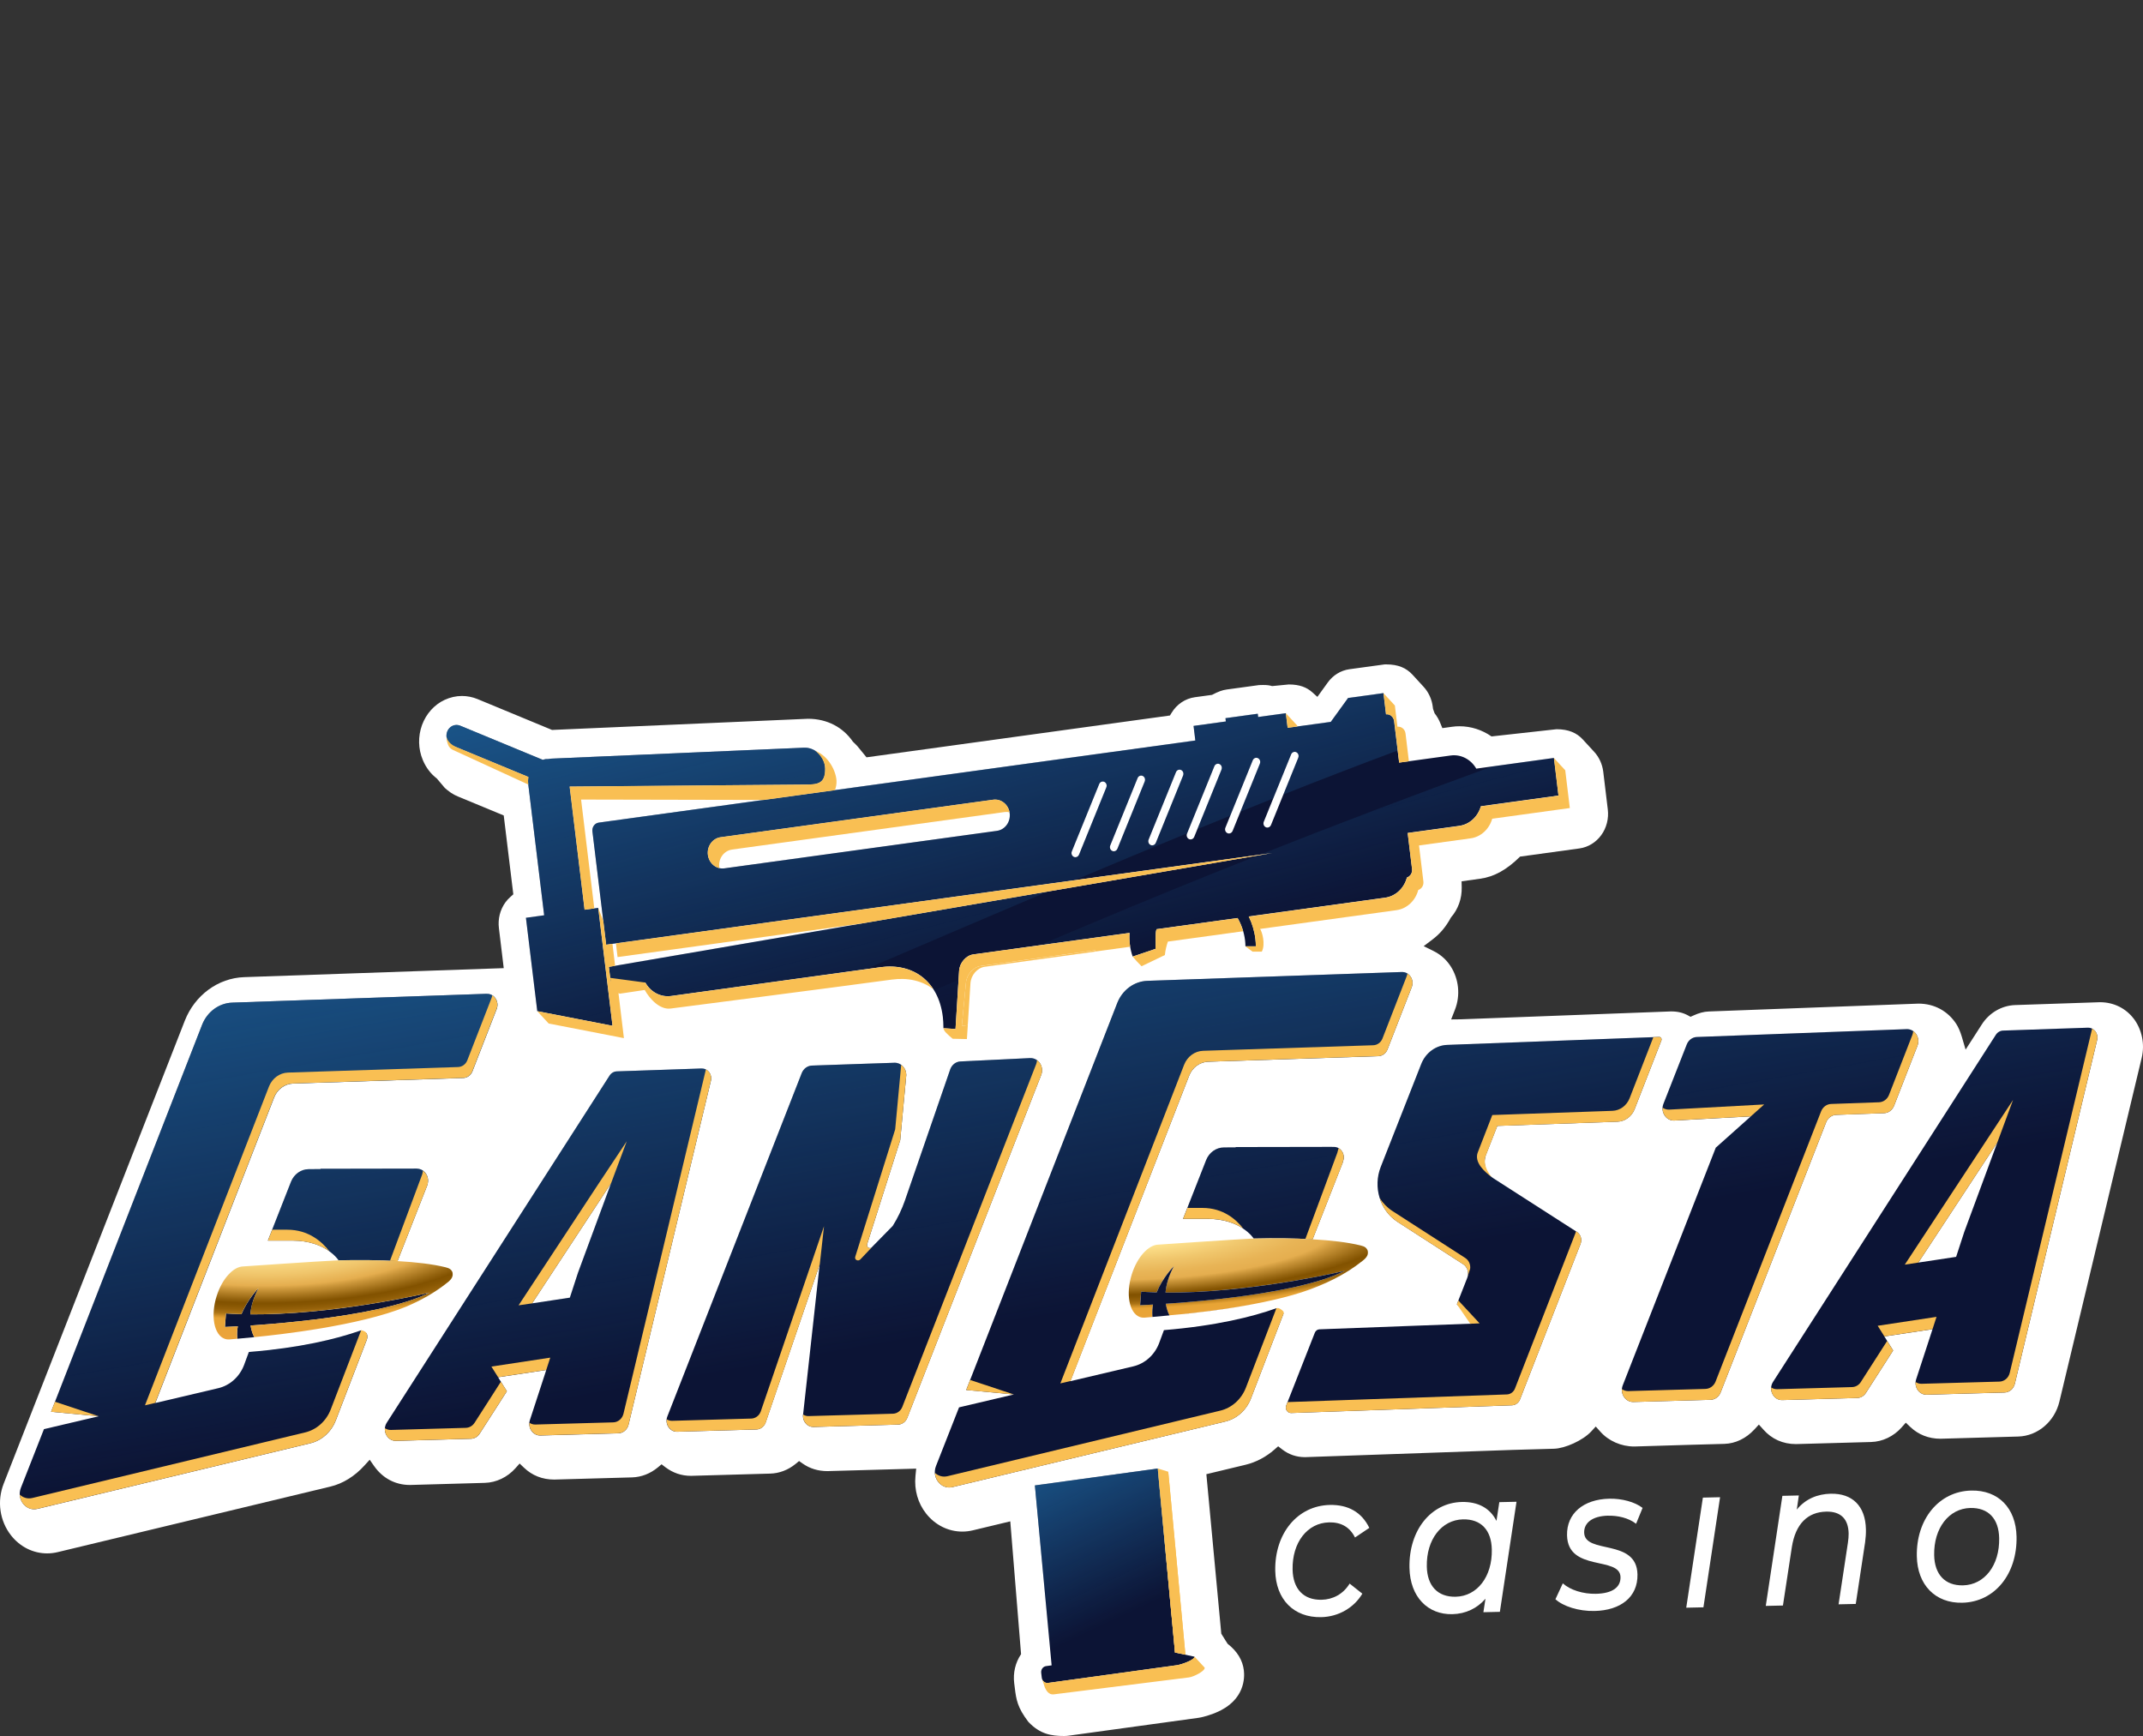 <svg xmlns="http://www.w3.org/2000/svg" fill="none" viewBox="0 0 600 486" height="486" width="600">
<rect x="0" y="0" width="600" height="486" fill="#333333" stroke="none"/>
<path fill="white" d="M597.439 285.234C595.237 282.309 591.847 280.572 587.942 280.572C587.932 280.572 564.153 281.373 564.153 281.373C560.419 281.518 556.94 283.545 554.855 286.817L550.333 293.845L549.255 290.186C548.82 288.748 548.321 287.599 547.687 286.605C545.376 283.082 541.606 280.967 537.157 280.967C537.148 280.967 478.388 283.168 478.388 283.168C477.047 283.217 475.669 283.583 474.074 284.317L473.313 284.655L472.588 284.259C471.238 283.526 469.77 283.149 467.876 283.149C467.848 283.149 409.007 285.36 409.007 285.36L406.297 285.389L407.349 282.695C408.935 278.67 408.472 274.104 406.143 270.494C404.947 268.65 403.325 267.212 401.349 266.237L398.604 264.876L401.069 263.013C403.144 261.459 404.811 259.499 406.252 256.835C408.255 254.547 409.324 251.545 409.252 248.417L409.216 246.728L414.463 245.994C418.314 245.463 421.894 243.484 425.591 239.807L442.238 237.519C444.64 237.181 446.851 235.829 448.328 233.783C449.805 231.765 450.467 229.14 450.15 226.582L448.881 216.041C448.627 213.955 447.73 211.977 446.335 210.471L443.145 207.005C441.486 205.2 439.203 204.148 435.804 204.148C435.686 204.148 417.598 206.165 417.598 206.165C414.907 204.302 411.807 203.318 408.636 203.318C407.938 203.318 407.249 203.356 406.542 203.463L403.833 203.839L403.298 202.536C402.89 201.484 402.328 200.528 401.658 199.678L401.223 198.453L401.15 197.883C400.896 195.788 399.99 193.8 398.604 192.294L395.441 188.848C393.746 187.033 391.535 186 388.11 186H387.711L377.815 187.351C375.377 187.699 373.22 189.021 371.734 191.087L368.843 195.093L367.439 193.829C365.871 192.429 363.895 191.618 360.832 191.618C360.687 191.618 356.165 192.072 356.165 192.072C355.522 191.879 354.869 191.763 353.628 191.763C353.301 191.763 352.93 191.773 352.504 191.792L343.478 193.027C342.236 193.192 341.076 193.616 339.345 194.533L334.533 195.19C331.851 195.566 329.468 197.159 328.009 199.582L327.565 200.306L242.606 212.015L240.114 208.965C240.114 208.965 239.362 208.144 238.782 207.613C236.018 203.607 231.586 201.223 226.221 201.223C226.194 201.223 154.566 204.351 154.566 204.351L133.677 195.701C132.273 195.132 130.823 194.842 129.337 194.842C127.669 194.842 126.038 195.219 124.488 195.933C121.579 197.294 119.332 199.804 118.154 202.98C117.003 206.175 117.075 209.65 118.371 212.749C119.241 214.844 120.592 216.649 122.313 217.952L124.525 220.568C124.842 220.877 125.177 221.157 126.237 221.929C126.881 222.354 127.515 222.692 128.195 222.971L141.036 228.29L143.718 250.367L142.984 251.023C142.404 251.525 141.906 252.066 141.507 252.616C140.012 254.692 139.369 257.25 139.686 259.837L141.036 271.034L68.348 273.554C61.053 273.815 54.537 278.612 51.736 285.765L1.033 415.358C-0.888 420.253 -0.091 425.793 3.099 429.848C5.61 433.043 9.289 434.877 13.195 434.877C14.173 434.877 15.161 434.761 16.131 434.529L92.49 416.179C96.015 415.339 99.322 413.283 102.068 410.242L103.509 408.659L104.742 410.426C107.107 413.795 110.641 415.725 114.755 415.725L135.726 415.136C138.952 415.049 142.078 413.553 144.317 411.034L145.486 409.721L146.754 410.928C148.975 413.042 151.82 414.21 155.173 414.21L176.968 413.602C179.578 413.524 182.079 412.549 184.2 410.792L185.224 409.933L186.284 410.744C188.386 412.327 190.752 413.167 193.479 413.167L215.637 412.54C218.201 412.472 220.648 411.536 222.741 409.837L223.72 409.026L224.762 409.75C226.747 411.13 229.04 411.845 231.659 411.845L256.516 411.15L256.308 413.264C255.936 417.096 256.997 420.832 259.308 423.747C261.836 426.942 265.515 428.776 269.421 428.776C270.4 428.776 271.379 428.66 272.348 428.429L282.86 425.909L285.878 463.093C284.283 465.448 283.604 468.335 283.957 471.202L284.129 472.563C284.519 475.777 284.845 478.017 287.917 482.033C291.18 485.508 294.388 486 297.958 486C298.42 486 298.864 485.961 299.336 485.894L335.53 480.913C337.352 480.652 339.735 479.754 340.451 479.446C348.625 476.048 348.498 469.541 348.254 467.611C347.918 464.821 346.45 462.311 343.714 460.188C343.351 459.57 342.925 459.019 341.937 457.359L337.76 412.704L348.725 410.068C351.652 409.364 354.443 407.897 356.818 405.811L357.86 404.894L358.956 405.744C360.814 407.173 362.916 407.935 365.381 407.935C365.4 407.935 410.086 406.371 423.489 405.908L435.106 405.58C438.197 405.493 443.181 403.253 445.51 400.744L446.779 399.363L448.038 400.763C450.349 403.389 453.874 404.952 457.563 404.952C457.581 404.952 466.806 404.663 472.941 404.489L474.301 404.45C474.301 404.45 474.355 404.45 474.382 404.45L482.792 404.219C485.882 404.132 488.855 402.703 491.184 400.193L492.452 398.813L493.712 400.213C496.023 402.838 499.149 404.277 502.829 404.277C502.856 404.277 523.844 403.697 523.844 403.697C527.079 403.611 530.197 402.114 532.417 399.604L533.586 398.282L534.855 399.489C537.102 401.612 539.966 402.78 543.283 402.78C543.292 402.78 565.086 402.163 565.086 402.163C570.524 402.008 575.254 397.983 576.596 392.374L599.641 296.123C600.547 292.329 599.713 288.236 597.421 285.196L597.439 285.234Z"></path>
<path fill="#0C1435" d="M71.193 374.313C71.13 374.207 70.468 373.068 70.169 371.079C70.912 371.031 71.701 370.973 72.534 370.915C81.361 370.268 94.755 368.946 106.028 366.455C111.584 365.229 116.622 363.714 120.329 361.86C120.329 361.86 114.909 363.144 106.79 364.544C97.845 366.079 85.629 367.729 73.721 367.932C72.852 367.951 71.991 367.951 71.121 367.951C70.776 367.951 70.432 367.951 70.097 367.951C70.269 365.915 70.885 363.453 72.398 360.644C72.407 360.625 72.416 360.615 72.425 360.596C72.425 360.596 72.407 360.615 72.398 360.625C72.208 360.818 69.317 363.772 67.604 367.913C66.689 367.884 65.783 367.845 64.877 367.797C64.342 367.768 63.798 367.739 63.273 367.7L62.983 371.484C62.983 371.484 63.535 371.465 64.496 371.417C65.058 371.388 65.756 371.349 66.59 371.311C66.417 372.266 66.354 373.251 66.408 374.255C66.408 374.429 66.435 374.602 66.445 374.786L71.211 374.342L71.202 374.322L71.193 374.313Z"></path>
<path fill="#0C1435" d="M163.673 254.682L159.486 220.201L225.931 219.641C229.818 219.766 231.178 218.463 231.024 215.104C230.87 211.754 228.196 209.167 225.043 209.322L154.366 212.382C154.103 212.391 153.859 212.449 153.614 212.498C153.342 212.498 153.079 212.488 152.798 212.517C152.508 212.556 152.245 212.642 151.974 212.72L128.838 203.153C127.388 202.555 125.747 203.317 125.186 204.872C124.624 206.416 125.34 208.163 126.799 208.762L147.941 217.508C147.841 218.096 147.796 218.705 147.877 219.332L152.354 256.236L147.252 256.941L150.424 283.081L171.494 287.174L167.488 254.16L163.682 254.682H163.673Z"></path>
<path fill="#0C1435" d="M514.103 312.109L527.488 311.636C528.73 311.597 529.826 310.777 530.307 309.56L536.85 292.764C537.729 290.495 536.116 288.024 533.814 288.111L475.081 290.312C473.849 290.36 472.752 291.162 472.272 292.378L465.729 309.029C464.841 311.298 466.445 313.779 468.747 313.702L490.206 312.534L480.383 321.299L454.338 387.828C453.459 390.077 455.045 392.558 457.337 392.49L478.915 391.882C480.165 391.844 481.271 391.033 481.751 389.807L511.285 314.184C511.765 312.968 512.862 312.157 514.103 312.109Z"></path>
<path fill="#0C1435" d="M288.46 296.21L268.949 297.156C267.689 297.195 266.574 298.025 266.085 299.26L253.389 336.01C252.519 338.539 251.359 340.952 249.954 343.192L244.218 349.042C243.692 349.872 242.487 349.235 242.786 348.289L252.038 319.213L253.742 300.959C253.742 299.019 252.247 297.465 250.425 297.523L248.776 297.581L242.722 297.783L228.359 298.276L227.335 298.314C226.075 298.353 224.96 299.183 224.471 300.419L186.844 396.545C186.038 398.61 187.497 400.879 189.59 400.821L211.748 400.193C212.889 400.165 213.904 399.421 214.348 398.292L229.491 353.994L224.806 396.39C224.806 398.128 226.148 399.537 227.779 399.489L242.976 399.064L251.422 398.823C252.564 398.794 253.579 398.051 254.023 396.921L291.505 300.95C292.402 298.652 290.771 296.142 288.441 296.22L288.46 296.21Z"></path>
<path fill="#0C1435" d="M419.229 315.198L452.869 314.021C454.989 313.943 456.865 312.563 457.681 310.478L465.157 291.268C465.338 290.795 465.003 290.274 464.523 290.293L405.192 292.523C401.993 292.639 399.147 294.734 397.915 297.881L386.587 326.666C384.358 332.342 386.361 338.897 391.3 342.082L409.669 353.927C410.874 354.709 411.363 356.311 410.82 357.691L407.902 365.124L412.859 370.53L396.592 371.129L369.414 372.152C368.852 372.171 368.345 372.538 368.127 373.098L360.125 393.447C359.718 394.479 360.452 395.619 361.512 395.58L423.317 393.418C424.313 393.379 425.201 392.732 425.582 391.748L442.519 348.231C443 346.986 442.565 345.557 441.477 344.862L418.124 329.871C415.985 328.5 415.115 325.662 416.076 323.21L419.22 315.189L419.229 315.198Z"></path>
<path fill="#0C1435" d="M375.848 325.747C375.921 325.564 375.957 325.371 375.993 325.178L376.02 325.12C376.773 323.189 375.431 321.075 373.474 321.085H373.039C373.039 321.085 372.966 321.075 372.921 321.075L345.979 321.123L345.943 321.21L342.671 321.23C340.496 321.23 338.53 322.639 337.687 324.782L331.226 341.221H338.049C338.049 341.221 338.059 341.221 338.068 341.221C347.556 341.221 351.008 346.733 351.008 346.733C350.891 346.733 351.199 346.733 351.008 346.733C357.035 346.588 362.345 346.646 367.511 346.946L375.83 325.747H375.848Z"></path>
<path fill="#0C1435" d="M111.304 353.038L119.624 331.84C119.696 331.657 119.732 331.464 119.769 331.271C120.204 329.253 118.817 327.255 116.814 327.178C116.778 327.178 116.742 327.158 116.696 327.158L89.754 327.207L89.718 327.294L86.447 327.313C84.272 327.313 82.305 328.722 81.462 330.865L75.001 347.305H81.825C81.825 347.305 81.834 347.305 81.843 347.305C91.331 347.305 94.784 352.816 94.784 352.816C94.666 352.816 94.503 352.816 94.313 352.836C100.339 352.691 106.121 352.739 111.286 353.029L111.304 353.038Z"></path>
<path fill="#0C1435" d="M196.453 299.126L194.54 299.193L172.7 299.937C171.876 299.966 171.124 300.41 170.661 301.134L108.286 398.292C106.881 400.484 108.395 403.447 110.887 403.38L131.857 402.791C132.836 402.762 133.742 402.24 134.295 401.372L138.953 394.113L141.916 389.489L139.46 385.57L152.945 383.533L148.359 397.559C147.661 399.702 149.193 401.941 151.323 401.874L173.108 401.266C174.477 401.227 175.646 400.233 175.99 398.823L199.035 302.562C199.461 300.796 198.174 299.087 196.462 299.145L196.453 299.126ZM159.234 363.329L154.476 364.053L148.975 364.883L168.949 334.504L171.096 331.242L164.019 350.374L161.826 356.311L159.551 363.28L159.234 363.329Z"></path>
<path fill="#0C1435" d="M584.581 287.704L582.678 287.772L575.754 288.004L560.829 288.515C560.004 288.544 559.252 288.988 558.79 289.712L496.414 386.871C495.009 389.062 496.523 392.026 499.015 391.958L519.985 391.369C520.964 391.34 521.87 390.819 522.423 389.95L527.081 382.691L530.044 378.067L527.588 374.148L541.073 372.111L536.487 386.137C535.79 388.28 537.321 390.52 539.451 390.452L561.236 389.844C562.605 389.806 563.774 388.811 564.118 387.392L587.163 291.131C587.589 289.365 586.303 287.656 584.59 287.714L584.581 287.704ZM547.362 351.907L542.604 352.631L537.104 353.461L557.077 323.083L559.225 319.82L552.147 338.953L549.954 344.889L547.679 351.859L547.362 351.907Z"></path>
<path fill="#0C1435" d="M136.288 278.217L65.032 280.688C61.325 280.813 58.018 283.236 56.586 286.885L14.301 395.232L27.632 396.487L12.307 400.097L5.846 416.527C4.568 419.77 7.269 423.187 10.486 422.415L86.854 404.064C90.071 403.292 92.735 400.908 94.013 397.664L102.704 375.047C102.93 374.458 102.903 373.783 102.622 373.223L101.444 373.078L101.136 372.421C100.755 372.557 101.308 372.364 100.909 372.499C93.986 374.922 83.908 377.345 69.681 378.493L68.303 382.229C67.025 385.482 64.343 387.866 61.108 388.629L43.482 392.78L76.749 307.244C77.646 304.946 79.731 303.421 82.069 303.344L129.709 301.789C130.842 301.751 131.848 301.017 132.283 299.897L139.061 282.474C139.859 280.417 138.4 278.159 136.306 278.236L136.288 278.217Z"></path>
<path fill="#0C1435" d="M71.365 374.324C71.727 374.285 72.207 374.246 72.787 374.179C72.316 374.227 71.845 374.275 71.365 374.324Z"></path>
<path fill="#0C1435" d="M392.516 272.115L321.259 274.587C317.553 274.712 314.245 277.135 312.813 280.784L270.52 389.131L283.85 390.386L268.517 393.996L262.056 410.426C260.778 413.669 263.478 417.086 266.695 416.314L343.063 397.963C346.28 397.191 348.945 394.807 350.222 391.563L359.375 367.73L359.312 367.633C359.312 367.633 359.257 367.633 359.23 367.633H358.596V367.093C358.478 366.996 358.351 366.948 358.188 367.006C357.717 367.189 357.862 366.06 357.363 366.243C350.639 368.647 340.372 371.186 325.881 372.373L324.495 376.118C323.217 379.371 320.534 381.756 317.299 382.518L299.673 386.669L332.941 301.133C333.838 298.835 335.922 297.31 338.26 297.233L385.9 295.679C387.033 295.64 388.039 294.907 388.474 293.787L395.253 276.363C396.05 274.307 394.591 272.048 392.498 272.125L392.516 272.115Z"></path>
<path fill="#0C1435" d="M353.185 364.65C345.872 366.127 337.761 367.208 329.814 368.01C334.762 367.537 344.032 366.513 353.185 364.65Z"></path>
<path fill="#0C1435" d="M435.061 212.189L413.33 215.181C411.871 212.643 409.116 211.098 406.162 211.504L391.735 213.492L390.321 201.87C390.176 200.682 389.17 199.843 388.056 199.968L387.34 194.041L377.435 195.402L372.595 202.092L360.506 203.752L360.008 199.669L352.26 200.731L352.151 199.814L343.107 201.059L343.215 201.976L334.171 203.221L334.67 207.304L167.643 230.298C166.51 230.453 165.713 231.553 165.867 232.76L169.709 264.47L356.174 238.803L170.471 270.677L170.897 274.191C171.042 275.398 172.075 276.247 173.207 276.083L180.675 275.05C182.116 277.656 184.916 279.24 187.915 278.824C187.915 278.824 231.849 272.772 246.503 270.764C255.52 269.519 262.752 274.587 263.975 284.674C264.075 285.495 264.129 286.566 264.147 287.85L267.527 288.063L268.533 271.768C268.678 269.519 270.464 267.463 272.521 267.183L312.612 261.661L316.246 261.169C316.092 263.379 316.373 265.629 317.125 267.791L323.514 265.629C323.65 264.345 323.369 261.343 323.795 260.126L329.821 259.296L346.505 256.999C347.574 258.842 348.308 260.947 348.589 263.235C348.662 263.795 348.689 264.354 348.698 264.905H351.625C351.616 264.219 351.571 263.524 351.489 262.829C351.217 260.57 350.565 258.466 349.632 256.555L387.802 251.303C390.81 250.888 393.149 248.581 393.91 245.656C394.852 245.347 395.487 244.363 395.351 243.282L394.127 233.184L408.554 231.196C411.509 230.79 413.81 228.551 414.617 225.703L436.348 222.711L435.071 212.16L435.061 212.189ZM279.136 232.596L202.814 243.098C200.557 243.407 198.482 241.708 198.192 239.305C197.902 236.901 199.497 234.69 201.754 234.381L278.076 223.879C280.332 223.57 282.408 225.269 282.698 227.673C282.988 230.086 281.393 232.287 279.136 232.596ZM309.767 220.404L302.1 239.276C301.919 239.71 301.52 239.98 301.094 239.98C300.949 239.98 300.804 239.951 300.659 239.884C300.106 239.633 299.853 238.947 300.088 238.359L307.755 219.487C307.99 218.898 308.634 218.628 309.187 218.879C309.739 219.13 309.993 219.815 309.758 220.404H309.767ZM320.514 218.743L312.857 237.615C312.676 238.05 312.277 238.32 311.851 238.32C311.706 238.32 311.561 238.291 311.416 238.223C310.863 237.972 310.609 237.287 310.845 236.698L318.503 217.826C318.738 217.237 319.382 216.967 319.934 217.218C320.487 217.469 320.741 218.155 320.505 218.743H320.514ZM331.262 217.083L323.605 235.955C323.423 236.389 323.025 236.66 322.599 236.66C322.454 236.66 322.309 236.631 322.164 236.563C321.611 236.312 321.357 235.627 321.593 235.038L329.25 216.166C329.486 215.577 330.13 215.307 330.682 215.558C331.235 215.809 331.489 216.494 331.253 217.083H331.262ZM342.01 215.423L334.353 234.295C334.171 234.729 333.773 234.999 333.347 234.999C333.202 234.999 333.057 234.97 332.912 234.903C332.359 234.652 332.105 233.966 332.341 233.378L339.998 214.506C340.234 213.917 340.877 213.647 341.43 213.898C341.983 214.148 342.237 214.834 342.001 215.423H342.01ZM352.758 213.762L345.1 232.634C344.919 233.069 344.52 233.339 344.094 233.339C343.949 233.339 343.804 233.31 343.659 233.242C343.107 232.991 342.853 232.306 343.089 231.717L350.746 212.845C350.982 212.256 351.625 211.986 352.178 212.237C352.731 212.488 352.985 213.174 352.749 213.762H352.758ZM363.506 212.102L355.848 230.974C355.667 231.408 355.268 231.679 354.842 231.679C354.697 231.679 354.552 231.65 354.407 231.582C353.855 231.331 353.601 230.646 353.836 230.057L361.494 211.185C361.73 210.596 362.373 210.326 362.926 210.577C363.479 210.828 363.732 211.513 363.497 212.102H363.506Z"></path>
<path fill="url(#paint0_linear_1_2)" d="M163.673 254.682L159.486 220.201L225.931 219.641C229.818 219.766 231.178 218.463 231.024 215.104C230.87 211.754 228.196 209.167 225.043 209.322L154.366 212.382C154.103 212.391 153.859 212.449 153.614 212.498C153.342 212.498 153.079 212.488 152.798 212.517C152.508 212.556 152.245 212.642 151.974 212.72L128.838 203.153C127.388 202.555 125.747 203.317 125.186 204.872C124.624 206.416 125.34 208.163 126.799 208.762L147.941 217.508C147.841 218.096 147.796 218.705 147.877 219.332L152.354 256.236L147.252 256.941L150.424 283.081L171.494 287.174L167.488 254.16L163.682 254.682H163.673Z"></path>
<path fill="url(#paint1_linear_1_2)" d="M417.815 214.564C396.002 222.518 374.289 230.742 352.666 239.295L356.182 238.812L352.14 239.507C336.055 245.879 320.015 252.414 304.029 259.152C299.715 260.976 295.401 262.81 291.097 264.635L312.611 261.671L316.245 261.179C316.091 263.389 316.372 265.638 317.124 267.81L323.513 265.648C323.649 264.364 323.368 261.362 323.794 260.146L329.82 259.316L346.504 257.018C347.573 258.862 348.307 260.966 348.588 263.254C348.66 263.814 348.688 264.374 348.697 264.924H351.624C351.615 264.239 351.569 263.544 351.488 262.849C351.216 260.59 350.563 258.485 349.63 256.574L387.8 251.323C390.809 250.908 393.147 248.601 393.908 245.676C394.851 245.367 395.485 244.382 395.349 243.301L394.126 233.204L408.553 231.215C411.507 230.81 413.809 228.57 414.616 225.723L436.347 222.73L435.069 212.179L417.815 214.554V214.564Z"></path>
<path fill="url(#paint2_linear_1_2)" d="M261.502 277.26C262.753 279.307 263.623 281.778 263.976 284.693C264.076 285.514 264.13 286.585 264.148 287.869L267.528 288.082L268.38 274.326C266.087 275.311 263.795 276.286 261.502 277.26Z"></path>
<path fill="url(#paint3_linear_1_2)" d="M170.469 270.687L170.895 274.201C171.04 275.408 172.073 276.257 173.206 276.093L180.673 275.06C182.114 277.667 184.915 279.25 187.914 278.835C187.914 278.835 224.97 273.738 242.36 271.344C259.343 264.085 276.316 256.796 293.317 249.595L170.46 270.678L170.469 270.687Z"></path>
<path fill="url(#paint4_linear_1_2)" d="M169.717 264.48L300.821 246.429C311.315 242.007 321.827 237.615 332.357 233.3L339.988 214.515C340.223 213.926 340.867 213.656 341.42 213.907C341.972 214.158 342.226 214.844 341.991 215.432L335.212 232.123C338.284 230.868 341.356 229.622 344.428 228.377L350.736 212.845C350.971 212.256 351.615 211.986 352.167 212.237C352.72 212.488 352.974 213.174 352.738 213.762L347.274 227.228C350.337 225.993 353.4 224.767 356.463 223.551L361.483 211.185C361.719 210.596 362.362 210.326 362.915 210.577C363.468 210.828 363.722 211.513 363.486 212.102L359.29 222.431C369.929 218.222 380.605 214.11 391.325 210.104L390.329 201.85C390.184 200.663 389.178 199.823 388.063 199.949L387.347 194.022L377.442 195.383L372.603 202.072L360.514 203.733L360.015 199.65L352.267 200.711L352.158 199.794L343.114 201.04L343.223 201.957L334.179 203.202L334.677 207.285L167.651 230.279C166.518 230.433 165.72 231.534 165.875 232.74L169.717 264.451V264.48ZM321.582 235.038L329.24 216.166C329.476 215.577 330.119 215.307 330.672 215.558C331.225 215.809 331.478 216.494 331.243 217.083L323.585 235.955C323.404 236.389 323.005 236.66 322.579 236.66C322.434 236.66 322.289 236.631 322.144 236.563C321.591 236.312 321.338 235.627 321.573 235.038H321.582ZM310.834 236.698L318.492 217.826C318.728 217.238 319.371 216.967 319.924 217.218C320.477 217.469 320.73 218.155 320.495 218.743L312.837 237.615C312.656 238.05 312.257 238.32 311.831 238.32C311.686 238.32 311.541 238.291 311.396 238.223C310.844 237.972 310.59 237.287 310.825 236.698H310.834ZM300.087 238.359L307.753 219.487C307.989 218.898 308.632 218.628 309.185 218.879C309.738 219.13 309.992 219.815 309.756 220.404L302.089 239.276C301.908 239.71 301.509 239.98 301.083 239.98C300.938 239.98 300.793 239.951 300.648 239.884C300.096 239.633 299.842 238.947 300.078 238.359H300.087ZM201.743 234.391L278.065 223.889C280.322 223.58 282.397 225.279 282.687 227.682C282.977 230.095 281.382 232.296 279.126 232.605L202.803 243.108C200.547 243.417 198.471 241.718 198.181 239.314C197.891 236.911 199.486 234.7 201.743 234.391Z"></path>
<path fill="#0C1435" d="M253.668 300.196C253.668 300.196 253.686 300.283 253.695 300.331C253.695 300.283 253.677 300.245 253.668 300.196Z"></path>
<path fill="#0C1435" d="M253.164 298.97C253.164 298.97 253.209 299.048 253.227 299.077C253.209 299.038 253.182 298.999 253.164 298.97Z"></path>
<path fill="#0C1435" d="M252.711 298.431C252.711 298.431 252.802 298.518 252.838 298.566C252.793 298.518 252.756 298.479 252.711 298.431Z"></path>
<path fill="#0C1435" d="M253.454 299.521C253.454 299.521 253.49 299.598 253.508 299.637C253.49 299.598 253.472 299.56 253.454 299.521Z"></path>
<path fill="#0C1435" d="M328.971 462.63L328.872 461.482L324.15 411.112L289.75 415.851L294.435 466.221L292.886 466.434C292.016 466.549 291.399 467.399 291.517 468.326L291.68 469.687C291.789 470.613 292.586 471.27 293.456 471.144L329.633 466.163C330.503 466.048 334.563 464.725 334.445 463.798L328.971 462.63Z"></path>
<path fill="#F9BF53" d="M328.968 462.63L331.895 463.248L327.147 412.636L324.319 412.994L328.869 461.472L328.968 462.63Z"></path>
<path fill="#F9BF53" d="M291.725 469.941L291.746 469.996C291.746 469.996 291.746 469.941 291.725 469.919C291.725 469.919 291.725 469.919 291.725 469.941Z"></path>
<path fill="url(#paint5_linear_1_2)" d="M332.24 464.907C332.503 464.869 332.765 464.907 333.001 465.004C333.844 464.608 334.487 464.164 334.442 463.787L331.896 463.247L332.05 464.936L332.24 464.907Z"></path>
<path fill="url(#paint6_radial_1_2)" d="M126.717 356.262C126.391 355.402 125.883 355.055 124.705 354.765C121.171 353.897 116.549 353.346 111.293 353.047C106.128 352.748 100.346 352.7 94.319 352.854C92.172 352.941 85.411 353.375 79.285 353.781C73.476 354.167 68.275 354.524 68.148 354.534H68.138C65.356 354.563 62.203 357.951 60.662 362.816C58.904 368.367 59.919 373.734 62.928 374.815C63.308 374.95 63.698 375.008 64.097 374.989C64.215 374.989 64.341 374.969 64.459 374.96C65.112 374.902 65.764 374.844 66.426 374.786C66.408 374.612 66.399 374.438 66.389 374.255C66.335 373.251 66.408 372.267 66.571 371.311C65.737 371.359 65.039 371.398 64.477 371.417C63.517 371.465 62.964 371.485 62.964 371.485L63.254 367.701C63.789 367.739 64.323 367.768 64.858 367.797C65.755 367.845 66.67 367.884 67.586 367.913C69.299 363.781 72.189 360.818 72.38 360.625L72.407 360.596C72.398 360.615 72.389 360.625 72.38 360.644C70.866 363.453 70.241 365.915 70.078 367.952C70.422 367.952 70.767 367.952 71.102 367.952C71.963 367.952 72.833 367.952 73.703 367.932C85.62 367.73 97.836 366.069 106.771 364.544C114.891 363.154 120.31 361.86 120.31 361.86C116.604 363.723 111.565 365.229 106.01 366.455C94.736 368.946 81.342 370.259 72.516 370.915C71.682 370.973 70.903 371.031 70.15 371.079C70.449 373.068 71.111 374.207 71.174 374.313L71.183 374.332C71.292 374.323 71.419 374.313 71.564 374.294C71.664 374.284 71.772 374.274 71.872 374.265C77.609 373.705 100.518 371.214 113.722 365.809C117.945 364.013 121.805 361.831 125.176 359.129C126.572 358.076 126.898 357.246 126.69 356.262H126.717Z"></path>
<path fill="#0C1435" d="M119.631 362.913L119.658 362.884C119.604 362.913 119.54 362.942 119.486 362.981L119.631 362.913Z"></path>
<path fill="url(#paint7_radial_1_2)" d="M382.945 350.162C382.619 349.303 382.112 348.955 380.934 348.666C377.399 347.797 372.778 347.247 367.521 346.948C362.356 346.648 356.574 346.6 350.548 346.754C348.4 346.841 341.64 347.276 335.514 347.681C329.705 348.067 324.503 348.424 324.376 348.434H324.367C321.585 348.463 318.431 351.851 316.891 356.716C315.133 362.267 316.157 367.634 319.156 368.715C319.537 368.85 319.926 368.908 320.325 368.889C320.443 368.889 320.57 368.87 320.688 368.86C321.34 368.802 321.993 368.744 322.654 368.686C322.636 368.513 322.627 368.339 322.618 368.165C322.564 367.161 322.636 366.177 322.808 365.221C321.975 365.269 321.277 365.308 320.715 365.327C319.754 365.375 319.202 365.395 319.202 365.395L319.491 361.611C320.026 361.649 320.561 361.678 321.096 361.707C322.002 361.755 322.908 361.794 323.823 361.823C325.536 357.691 328.427 354.728 328.617 354.535L328.644 354.506C328.635 354.525 328.626 354.535 328.617 354.554C327.104 357.363 326.478 359.825 326.315 361.862C326.66 361.862 327.004 361.862 327.339 361.862C328.2 361.862 329.07 361.862 329.94 361.842C341.857 361.64 354.073 359.979 363.008 358.454C371.128 357.064 376.548 355.77 376.548 355.77C372.841 357.634 367.802 359.139 362.247 360.365C350.974 362.856 337.58 364.169 328.753 364.825C327.919 364.883 327.14 364.941 326.397 364.989C326.696 366.978 327.358 368.117 327.421 368.223C332.396 367.798 351.092 366.061 364.449 361.784C370.856 359.67 376.629 356.871 381.423 353.029C382.819 351.977 383.145 351.147 382.936 350.162H382.945Z"></path>
<path fill="#0C1435" d="M327.432 368.222C327.369 368.116 326.707 366.977 326.408 364.988C327.151 364.94 327.94 364.882 328.764 364.824C337.591 364.178 350.985 362.855 362.258 360.365C367.814 359.139 372.852 357.623 376.559 355.77C376.559 355.77 371.139 357.054 363.02 358.453C354.075 359.988 341.859 361.639 329.951 361.842C329.081 361.861 328.221 361.861 327.351 361.861C327.006 361.861 326.662 361.861 326.327 361.861C326.499 359.824 327.115 357.362 328.628 354.553C328.637 354.534 328.646 354.524 328.656 354.505C328.656 354.505 328.637 354.524 328.628 354.534C328.438 354.727 325.547 357.681 323.834 361.822C322.919 361.793 322.013 361.755 321.107 361.706C320.572 361.677 320.028 361.648 319.503 361.61L319.213 365.394C319.213 365.394 319.765 365.375 320.726 365.326C321.288 365.297 321.986 365.268 322.819 365.22C322.647 366.176 322.584 367.16 322.629 368.164C322.629 368.338 322.656 368.512 322.665 368.686L327.269 368.261L327.45 368.232C327.45 368.232 327.432 368.232 327.423 368.232L327.432 368.222Z"></path>
<path fill="white" d="M372.071 426.19C375.478 426.113 377.916 427.503 379.375 430.428L383.381 427.735C381.242 423.323 377.436 421.209 372.325 421.315C363.208 421.518 356.846 429.366 357.046 439.743C357.2 447.736 362.22 452.9 369.932 452.727C374.69 452.62 379.058 450.149 381.432 446.153L377.871 443.334C376.077 446.278 373.195 447.784 370.041 447.861C364.93 447.977 362.012 444.792 361.903 439.405C361.749 431.818 366.054 426.335 372.071 426.2V426.19Z"></path>
<path fill="white" d="M418.975 425.774C417.199 422.222 413.855 420.388 409.296 420.484C400.678 420.677 394.416 428.352 394.625 438.893C394.788 447.175 399.845 452.041 406.614 451.896C410.42 451.809 413.601 450.235 415.903 447.571L415.323 451.345L419.936 451.239L424.594 420.427L419.782 420.533L418.984 425.765L418.975 425.774ZM407.566 447.011C402.509 447.127 399.582 443.942 399.482 438.555C399.328 430.968 403.633 425.485 409.596 425.35C414.661 425.234 417.579 428.352 417.679 433.806C417.833 441.393 413.583 446.876 407.566 447.011Z"></path>
<path fill="white" d="M450.206 424.327C452.915 424.269 455.888 424.897 458.072 426.586L459.893 422.145C457.709 420.456 454.075 419.491 450.568 419.568C443.3 419.732 438.615 423.719 438.742 429.8C438.95 440.177 453.595 435.554 453.713 441.519C453.767 444.357 451.447 446.095 446.834 446.191C443.228 446.269 439.648 445.139 437.555 443.266L435.489 447.717C437.682 449.695 441.968 451.105 446.481 450.999C453.695 450.835 458.588 447.137 458.461 440.766C458.262 430.573 443.663 435.245 443.536 429.047C443.481 426.383 445.747 424.424 450.206 424.317V424.327Z"></path>
<path fill="white" d="M472.117 450.082L476.929 449.976L481.587 419.153L476.775 419.26L472.117 450.082Z"></path>
<path fill="white" d="M512.601 418.167C508.795 418.254 505.46 419.664 503.067 422.618L503.638 418.66L499.034 418.766L494.385 449.579L499.189 449.473L501.672 433.197C502.696 426.566 506.139 423.303 511.296 423.187C515.455 423.091 517.503 425.311 517.585 429.307C517.603 430.06 517.521 430.929 517.386 431.865L514.767 449.135L519.579 449.029L522.198 431.759C522.37 430.475 522.451 429.259 522.424 428.158C522.297 421.614 518.618 418.042 512.601 418.177V418.167Z"></path>
<path fill="white" d="M551.9 417.29C542.829 417.493 536.467 425.341 536.676 435.708C536.83 443.701 541.85 448.865 549.417 448.692C558.489 448.489 564.796 440.641 564.597 430.216C564.434 422.165 559.477 417.116 551.91 417.29H551.9ZM549.617 443.826C544.56 443.942 541.633 440.757 541.533 435.37C541.379 427.783 545.684 422.3 551.647 422.165C556.703 422.049 559.631 425.167 559.73 430.621C559.884 438.208 555.634 443.691 549.617 443.826Z"></path>
<path fill="url(#paint8_linear_1_2)" d="M514.102 312.109L527.487 311.636C528.729 311.597 529.825 310.777 530.305 309.56L536.848 292.764C537.727 290.495 536.114 288.024 533.813 288.111L475.08 290.312C473.848 290.36 472.751 291.162 472.271 292.378L465.728 309.029C464.84 311.298 466.444 313.779 468.745 313.702L490.205 312.534L480.381 321.299L454.337 387.828C453.457 390.077 455.043 392.558 457.336 392.49L478.913 391.882C480.164 391.844 481.27 391.033 481.75 389.807L511.284 314.184C511.764 312.968 512.861 312.157 514.102 312.109Z"></path>
<path fill="url(#paint9_linear_1_2)" d="M288.459 296.21L268.948 297.156C267.688 297.195 266.574 298.025 266.084 299.26L253.388 336.01C252.518 338.539 251.358 340.952 249.954 343.192L244.217 349.042C243.692 349.872 242.486 349.235 242.785 348.289L252.038 319.213L253.742 300.959C253.742 299.019 252.246 297.465 250.425 297.523L248.775 297.581L242.722 297.783L228.358 298.276L227.334 298.314C226.075 298.353 224.96 299.183 224.47 300.419L186.844 396.545C186.037 398.61 187.496 400.879 189.59 400.821L211.747 400.193C212.889 400.165 213.904 399.421 214.348 398.292L229.491 353.994L224.806 396.39C224.806 398.128 226.147 399.537 227.778 399.489L242.976 399.064L251.422 398.823C252.564 398.794 253.578 398.051 254.023 396.921L291.504 300.95C292.401 298.652 290.77 296.142 288.441 296.22L288.459 296.21Z"></path>
<path fill="url(#paint10_linear_1_2)" d="M419.23 315.198L452.869 314.02C454.989 313.943 456.865 312.563 457.681 310.478L465.157 291.268C465.338 290.795 465.003 290.274 464.523 290.293L405.192 292.523C401.993 292.639 399.148 294.733 397.915 297.88L386.587 326.666C384.358 332.342 386.361 338.897 391.3 342.082L409.669 353.926C410.874 354.708 411.364 356.311 410.82 357.691L407.902 365.124L412.859 370.53L396.592 371.128L369.414 372.152C368.853 372.171 368.345 372.538 368.128 373.098L360.126 393.446C359.718 394.479 360.452 395.618 361.512 395.58L423.317 393.417C424.314 393.379 425.202 392.732 425.582 391.747L442.52 348.231C443 346.986 442.565 345.557 441.478 344.862L418.124 329.871C415.985 328.5 415.115 325.662 416.076 323.21L419.221 315.188L419.23 315.198Z"></path>
<path fill="url(#paint11_linear_1_2)" d="M375.848 325.748C375.92 325.564 375.957 325.371 375.993 325.178L376.02 325.12C376.772 323.19 375.431 321.076 373.474 321.085H373.039C373.039 321.085 372.966 321.076 372.921 321.076L345.979 321.124L345.942 321.211L342.671 321.23C340.496 321.23 338.53 322.639 337.687 324.782L331.225 341.222H338.049C338.049 341.222 338.058 341.222 338.067 341.222C347.556 341.222 351.008 346.734 351.008 346.734C350.89 346.734 351.199 346.734 351.008 346.734C357.035 346.589 362.345 346.647 367.511 346.946L375.83 325.748H375.848Z"></path>
<path fill="url(#paint12_linear_1_2)" d="M111.304 353.038L119.623 331.84C119.696 331.657 119.732 331.464 119.768 331.271C120.203 329.253 118.817 327.255 116.814 327.178C116.778 327.178 116.742 327.158 116.696 327.158L89.754 327.207L89.718 327.294L86.446 327.313C84.271 327.313 82.305 328.722 81.462 330.865L75.001 347.305H81.825C81.825 347.305 81.834 347.305 81.843 347.305C91.331 347.305 94.784 352.816 94.784 352.816C94.666 352.816 94.503 352.816 94.312 352.836C100.339 352.691 106.121 352.739 111.286 353.029L111.304 353.038Z"></path>
<path fill="url(#paint13_linear_1_2)" d="M196.452 299.126L194.54 299.193L172.7 299.937C171.875 299.966 171.123 300.41 170.661 301.134L108.285 398.292C106.881 400.484 108.394 403.447 110.886 403.38L131.856 402.791C132.835 402.762 133.741 402.24 134.294 401.372L138.952 394.113L141.915 389.489L139.46 385.57L152.944 383.533L148.359 397.559C147.661 399.702 149.192 401.941 151.322 401.874L173.108 401.266C174.476 401.227 175.645 400.233 175.99 398.823L199.035 302.562C199.461 300.796 198.174 299.087 196.461 299.145L196.452 299.126ZM159.233 363.329L154.476 364.053L148.975 364.883L168.948 334.504L171.096 331.242L164.018 350.374L161.825 356.311L159.551 363.28L159.233 363.329Z"></path>
<path fill="url(#paint14_linear_1_2)" d="M584.579 287.705L582.676 287.772L575.752 288.004L560.827 288.515C560.002 288.544 559.25 288.988 558.788 289.712L496.412 386.871C495.008 389.062 496.521 392.026 499.013 391.958L519.983 391.37C520.962 391.341 521.868 390.819 522.421 389.951L527.079 382.691L530.042 378.068L527.586 374.148L541.071 372.112L536.486 386.138C535.788 388.281 537.319 390.52 539.449 390.453L561.235 389.844C562.603 389.806 563.772 388.811 564.116 387.392L587.162 291.131C587.588 289.365 586.301 287.656 584.588 287.714L584.579 287.705ZM547.36 351.908L542.603 352.632L537.102 353.462L557.075 323.083L559.223 319.821L552.145 338.953L549.952 344.89L547.677 351.859L547.36 351.908Z"></path>
<path fill="url(#paint15_linear_1_2)" d="M136.288 278.217L65.032 280.688C61.325 280.813 58.018 283.236 56.586 286.885L14.301 395.232L27.632 396.487L12.307 400.097L5.846 416.527C4.568 419.77 7.269 423.187 10.486 422.415L86.854 404.064C90.071 403.292 92.735 400.908 94.013 397.664L102.704 375.047C102.93 374.458 102.903 373.783 102.622 373.223L101.444 373.078L101.136 372.421C100.755 372.557 101.308 372.364 100.909 372.499C93.986 374.922 83.908 377.345 69.681 378.493L68.303 382.229C67.025 385.482 64.343 387.866 61.108 388.629L43.482 392.78L76.749 307.244C77.646 304.946 79.731 303.421 82.069 303.344L129.709 301.789C130.842 301.751 131.848 301.017 132.283 299.897L139.061 282.474C139.859 280.417 138.4 278.159 136.306 278.236L136.288 278.217Z"></path>
<path fill="url(#paint16_linear_1_2)" d="M392.516 272.116L321.26 274.587C317.553 274.713 314.245 277.136 312.814 280.784L270.52 389.131L283.851 390.386L268.517 393.996L262.056 410.426C260.778 413.669 263.479 417.087 266.696 416.314L343.063 397.964C346.28 397.192 348.945 394.807 350.223 391.564L359.375 367.73L359.312 367.634C359.312 367.634 359.258 367.634 359.23 367.634H358.596V367.093C358.478 366.997 358.351 366.948 358.188 367.006C357.717 367.19 357.862 366.06 357.364 366.244C350.639 368.647 340.372 371.186 325.881 372.373L324.495 376.119C323.217 379.372 320.535 381.756 317.299 382.519L299.673 386.67L332.941 301.133C333.838 298.836 335.922 297.311 338.26 297.233L385.901 295.679C387.033 295.641 388.039 294.907 388.474 293.787L395.253 276.363C396.05 274.307 394.591 272.048 392.498 272.126L392.516 272.116Z"></path>
<path fill="#F9BF53" d="M252.837 298.566C252.955 298.691 253.063 298.826 253.163 298.981C253.063 298.836 252.955 298.701 252.837 298.566Z"></path>
<path fill="#F9BF53" d="M253.688 300.322C253.724 300.525 253.751 300.737 253.742 300.949C253.742 300.737 253.715 300.525 253.688 300.322Z"></path>
<path fill="#F9BF53" d="M252.321 298.093L250.635 316.163L239.461 351.812C239.162 352.758 240.304 353.183 240.893 352.565L244.563 348.694L244.219 349.042C243.693 349.872 242.488 349.235 242.787 348.289L252.04 319.214L253.743 300.96C253.743 299.763 253.172 298.71 252.311 298.102L252.321 298.093Z"></path>
<path fill="#F9BF53" d="M253.227 299.087C253.308 299.222 253.39 299.367 253.453 299.521C253.39 299.367 253.317 299.222 253.227 299.087Z"></path>
<path fill="#F9BF53" d="M170.897 274.201L170.471 270.687L172.22 270.388L171.477 264.239L169.728 264.48L168.922 257.858L167.49 254.161L171.495 287.175L150.426 283.082L153.615 286.537L174.685 290.63L172.927 276.112C171.921 276.093 171.051 275.301 170.915 274.21L170.897 274.201Z"></path>
<path fill="#F9BF53" d="M225.93 219.64L159.486 220.2L163.672 254.681L166.391 254.305L162.694 223.839L213.904 223.946L233.76 221.214C234.077 220.403 234.249 219.505 234.204 218.569C234.095 216.127 232.228 211.744 228.105 210.103C228.613 210.325 231.014 212.458 231.014 215.113C231.014 219.418 229.084 219.515 225.921 219.65L225.93 219.64Z"></path>
<path fill="#F9BF53" d="M241.437 258.504L356.183 238.812L172.446 264.103L172.908 267.936L241.437 258.504Z"></path>
<path fill="#F9BF53" d="M390.331 201.879L391.744 213.502L394.463 213.125L393.521 205.345C393.376 204.157 392.37 203.318 391.255 203.443L390.539 197.516L387.349 194.06L388.065 199.987C389.18 199.862 390.186 200.702 390.331 201.889V201.879Z"></path>
<path fill="#F9BF53" d="M363.234 203.385L363.207 203.134L360.017 199.678L360.516 203.762L363.234 203.385Z"></path>
<path fill="#F9BF53" d="M204.941 237.838L281.264 227.335C281.744 227.267 282.206 227.296 282.65 227.403C282.242 225.144 280.249 223.58 278.074 223.879L201.751 234.382C199.495 234.691 197.891 236.901 198.19 239.305C198.416 241.207 199.758 242.664 201.425 243.041C201.407 242.954 201.389 242.857 201.38 242.77C201.09 240.367 202.685 238.156 204.941 237.847V237.838Z"></path>
<path fill="#F9BF53" d="M246.505 270.784C231.86 272.801 187.917 278.844 187.917 278.844C184.927 279.259 182.117 277.676 180.676 275.07L170.835 273.757L171.288 276.286C171.433 277.493 172.239 277.869 173.599 278.178L180.513 277.145C181.954 279.752 184.809 282.754 187.808 282.339C187.808 282.339 235.041 276.248 249.695 274.24C254.18 273.622 258.222 274.568 261.303 276.914C258.177 272.106 252.776 269.915 246.505 270.784Z"></path>
<path fill="#F9BF53" d="M329.822 259.316L323.796 260.146C323.37 261.362 323.651 264.364 323.515 265.648L317.126 267.81C318.204 269.056 318.268 269.142 319.609 270.503L326.143 267.366C326.279 266.082 326.56 264.818 326.985 263.602L333.012 262.771L348.046 260.706C347.675 259.393 347.158 258.157 346.506 257.018L329.822 259.316Z"></path>
<path fill="#F9BF53" d="M438.252 215.654L435.062 212.198L436.34 222.749L414.608 225.741C413.802 228.598 411.5 230.828 408.546 231.234L394.119 233.222L395.342 243.319C395.469 244.401 394.844 245.385 393.901 245.694C393.14 248.629 390.802 250.926 387.793 251.341L349.623 256.593C350.547 258.504 351.209 260.608 351.481 262.867C351.562 263.562 351.598 264.257 351.608 264.942H348.689L350.692 266.41H353.284C354.381 264.296 353.347 260.782 352.804 260.058L390.974 254.807C393.983 254.392 396.321 252.084 397.082 249.16C398.024 248.851 398.659 247.866 398.523 246.785L397.299 236.688L411.727 234.699C414.681 234.294 416.983 232.054 417.789 229.207L439.521 226.214L438.243 215.663L438.252 215.654Z"></path>
<path fill="#F9BF53" d="M316.245 261.179L312.611 261.681L272.519 267.193C270.462 267.473 268.677 269.529 268.532 271.778L267.526 288.072L264.146 287.86C264.118 287.638 264.182 288.082 264.146 287.86C264.245 288.681 265.242 289.549 266.728 290.804L270.716 290.891L270.97 286.991L269.293 287.204L270.462 275.041C270.68 272.782 272.519 270.716 274.585 270.436C274.585 270.436 294.586 267.685 306.63 266.025C306.648 266.141 306.657 266.266 306.675 266.382L315.801 265.127L316.435 265.04C316.226 263.747 316.163 262.453 316.254 261.169L316.245 261.179Z"></path>
<path fill="#F9BF53" d="M274.575 270.445C272.518 270.725 270.669 272.791 270.452 275.05L269.283 287.213L270.959 287L271.711 275.243C271.856 272.993 273.642 270.937 275.699 270.657L306.656 266.4C306.637 266.285 306.628 266.159 306.61 266.043C294.566 267.704 274.566 270.455 274.566 270.455L274.575 270.445Z"></path>
<path fill="#F9BF53" d="M514.102 312.109L527.487 311.636C528.729 311.597 529.825 310.776 530.306 309.56L536.849 292.764C537.465 291.181 536.867 289.501 535.661 288.661C535.634 289.009 535.571 289.366 535.435 289.713L528.892 306.51C528.421 307.726 527.315 308.547 526.074 308.585L512.689 309.058C511.447 309.097 510.351 309.908 509.87 311.134L480.336 386.756C479.856 387.982 478.75 388.793 477.5 388.832L455.923 389.44C455.234 389.459 454.618 389.247 454.101 388.89C453.974 390.791 455.406 392.548 457.336 392.49L478.914 391.882C480.164 391.843 481.27 391.033 481.75 389.807L511.284 314.184C511.764 312.968 512.861 312.157 514.102 312.109Z"></path>
<path fill="#F9BF53" d="M467.331 310.642C466.643 310.671 466.008 310.458 465.492 310.091C465.365 312.003 466.806 313.76 468.745 313.692L490.204 312.524L493.938 309.194L467.322 310.642H467.331Z"></path>
<path fill="#F9BF53" d="M290.344 296.789C290.326 297.156 290.254 297.533 290.109 297.899L252.627 393.871C252.192 394.991 251.168 395.734 250.026 395.772L241.58 396.014L226.383 396.439C225.83 396.458 225.314 396.294 224.87 396.014L224.824 396.381C224.824 398.118 226.165 399.528 227.797 399.479L242.994 399.055L251.44 398.813C252.582 398.784 253.597 398.041 254.041 396.912L291.522 300.94C292.148 299.347 291.55 297.648 290.344 296.789Z"></path>
<path fill="#F9BF53" d="M212.954 395.232C212.519 396.351 211.495 397.095 210.353 397.133L188.196 397.761C187.625 397.78 187.109 397.616 186.664 397.336C186.447 399.141 187.788 400.859 189.619 400.811L211.776 400.184C212.918 400.155 213.933 399.412 214.377 398.282L229.529 353.907L230.707 343.279L212.963 395.232H212.954Z"></path>
<path fill="#F9BF53" d="M408.32 364.082L407.903 365.134L411.655 370.588L414.265 370.482L408.32 364.082Z"></path>
<path fill="#F9BF53" d="M441.486 344.872L441.241 344.717C441.205 344.872 441.16 345.036 441.105 345.19L424.168 388.707C423.787 389.691 422.899 390.348 421.902 390.377L360.496 392.52L360.134 393.446C359.726 394.479 360.46 395.618 361.52 395.58L423.325 393.417C424.322 393.379 425.21 392.732 425.591 391.747L442.528 348.231C443.008 346.986 442.573 345.557 441.486 344.862V344.872Z"></path>
<path fill="#F9BF53" d="M451.455 310.979L417.816 312.157L413.774 322.553C412.614 325.401 415.704 328.084 417.689 329.561C416.529 328.191 415.251 326.125 415.894 323.779L419.229 315.207L452.869 314.029C454.989 313.952 456.865 312.572 457.681 310.487L465.157 291.277C465.338 290.804 465.003 290.283 464.523 290.302L462.91 290.36L456.267 307.436C455.451 309.521 453.575 310.911 451.455 310.979Z"></path>
<path fill="#F9BF53" d="M410.284 352.198L389.876 339.041C388.399 338.085 387.184 336.83 386.269 335.382C387.121 338.104 388.843 340.508 391.29 342.091L409.632 353.916L409.677 353.945C410.647 354.573 411.172 355.769 411 356.966L410.973 357.16L411.616 355.2C411.761 354.032 411.263 352.835 410.275 352.198H410.284Z"></path>
<path fill="#F9BF53" d="M387.067 290.727C386.632 291.838 385.626 292.581 384.494 292.619L336.853 294.174C334.515 294.251 332.44 295.776 331.534 298.073L296.88 387.288L299.743 386.612L332.947 301.124C333.845 298.826 335.929 297.301 338.267 297.224L385.907 295.67C387.04 295.631 388.046 294.898 388.481 293.778L395.26 276.354C395.84 274.858 395.223 273.265 394.045 272.531C394.009 272.792 393.946 273.053 393.846 273.303L387.067 290.727Z"></path>
<path fill="#F9BF53" d="M271.624 386.322L270.527 389.141L273.581 389.421L283.858 390.386L271.624 386.322Z"></path>
<path fill="#F9BF53" d="M336.673 338.162C336.673 338.162 336.664 338.162 336.655 338.162H332.441L331.245 341.213H338.069C338.069 341.213 338.078 341.213 338.087 341.213C342.817 341.213 346.053 342.583 348.101 343.964C346.17 341.454 342.536 338.172 336.673 338.162Z"></path>
<path fill="#F9BF53" d="M374.77 321.424C374.734 321.636 374.68 321.858 374.598 322.07L374.58 322.128C374.544 322.321 374.507 322.505 374.435 322.698L365.481 346.85C365.418 346.85 365.354 346.85 365.291 346.84C366.116 346.869 366.877 346.898 367.529 346.937L375.849 325.739C375.921 325.555 375.957 325.362 375.994 325.169L376.021 325.111C376.583 323.654 375.957 322.09 374.77 321.414V321.424Z"></path>
<path fill="#F9BF53" d="M130.842 296.827C130.407 297.937 129.401 298.68 128.268 298.719L80.628 300.273C78.29 300.35 76.215 301.876 75.308 304.173L40.591 393.426L43.455 392.75L76.722 307.223C77.619 304.926 79.704 303.401 82.042 303.324L129.682 301.769C130.815 301.731 131.821 300.997 132.256 299.877L139.034 282.453C139.614 280.957 138.998 279.364 137.82 278.631C137.784 278.891 137.72 279.152 137.62 279.403L130.842 296.827Z"></path>
<path fill="#F9BF53" d="M15.397 392.423L14.3 395.232L17.354 395.521L27.631 396.487L15.397 392.423Z"></path>
<path fill="#F9BF53" d="M92.118 350.161C90.143 347.641 86.391 344.263 80.446 344.263C80.446 344.263 80.437 344.263 80.428 344.263H76.214L75.018 347.313H81.842C81.842 347.313 81.851 347.313 81.86 347.313C86.763 347.313 90.043 348.79 92.082 350.209C92.091 350.19 92.109 350.18 92.118 350.161Z"></path>
<path fill="#F9BF53" d="M118.397 327.737C118.388 327.901 118.379 328.066 118.343 328.23C118.306 328.423 118.27 328.606 118.198 328.799L109.19 352.951C109.135 352.951 109.081 352.951 109.027 352.951C109.86 352.98 110.631 353.009 111.301 353.048L119.62 331.85C119.693 331.666 119.729 331.473 119.765 331.28C120.064 329.871 119.466 328.481 118.397 327.737Z"></path>
<path fill="#F9BF53" d="M197.631 299.376C197.631 299.376 197.631 299.453 197.612 299.492L174.567 395.753C174.232 397.162 173.054 398.166 171.694 398.195L149.909 398.803C149.274 398.823 148.694 398.629 148.205 398.301C148.042 400.184 149.447 401.902 151.322 401.854L173.108 401.245C174.477 401.207 175.646 400.213 175.99 398.803L199.035 302.542C199.352 301.21 198.7 299.917 197.631 299.376Z"></path>
<path fill="#F9BF53" d="M137.583 382.577L139.459 385.55L152.944 383.513L154.059 380.077L137.583 382.577Z"></path>
<path fill="#F9BF53" d="M175.476 319.504L167.537 331.454L145.189 365.433L148.977 364.883L171.098 331.232L175.476 319.504Z"></path>
<path fill="#F9BF53" d="M132.871 398.311C132.318 399.17 131.412 399.701 130.433 399.73L109.463 400.319C108.82 400.338 108.24 400.145 107.759 399.827C107.605 401.651 108.946 403.427 110.877 403.369L131.847 402.78C132.826 402.752 133.732 402.23 134.285 401.361L138.943 394.102L141.906 389.478L140.238 386.814L137.529 391.052L132.871 398.311Z"></path>
<path fill="#F9BF53" d="M525.72 371.156L527.587 374.13L541.072 372.093L542.195 368.656L525.72 371.156Z"></path>
<path fill="#F9BF53" d="M520.998 386.901C520.445 387.761 519.539 388.291 518.56 388.32L497.59 388.909C496.947 388.929 496.367 388.736 495.886 388.417C495.732 390.241 497.073 392.018 499.004 391.96L519.974 391.371C520.953 391.342 521.859 390.821 522.412 389.952L527.07 382.693L530.033 378.069L528.365 375.405L525.647 379.642L520.989 386.901H520.998Z"></path>
<path fill="#F9BF53" d="M563.618 307.928L533.305 354.041L537.102 353.462L559.223 319.821L563.618 307.928Z"></path>
<path fill="#F9BF53" d="M585.75 287.967C585.75 287.967 585.75 288.044 585.732 288.083L562.687 384.344C562.351 385.753 561.173 386.747 559.814 386.786L538.028 387.394C537.394 387.413 536.814 387.22 536.324 386.892C536.161 388.775 537.566 390.493 539.442 390.445L561.227 389.836C562.596 389.798 563.765 388.804 564.109 387.385L587.155 291.124C587.472 289.791 586.819 288.498 585.75 287.957V287.967Z"></path>
<path fill="#F9BF53" d="M101.114 372.412L92.586 394.614C91.318 397.858 88.644 400.242 85.427 401.014L9.059 419.365C7.7 419.693 6.44 419.268 5.525 418.419C5.652 420.948 7.89 423.033 10.473 422.405L86.841 404.055C90.058 403.283 92.722 400.898 94 397.655L101.993 376.852L102.682 375.066C102.917 374.449 102.89 373.744 102.591 373.155C102.41 372.788 101.549 372.431 101.114 372.412Z"></path>
<path fill="#F9BF53" d="M337.297 466.886L334.443 463.788C334.551 464.029 333.817 464.56 333.002 465.004C332.086 465.438 330.935 465.824 330.201 466.027C329.957 466.095 329.757 466.133 329.63 466.153L293.454 471.134C292.702 471.24 292.004 470.757 291.759 470.024L292.53 472.398C292.919 473.257 293.626 474.493 294.985 474.348L332.82 469.608C334.18 469.464 337.415 467.803 337.297 466.877V466.886Z"></path>
<path fill="#F9BF53" d="M328.968 462.63C329.158 462.659 329.43 462.717 330.916 462.958L331.886 463.171L327.092 412.009L324.146 411.111L328.868 461.481L328.968 462.63Z"></path>
<path fill="#F9BF53" d="M357.37 366.244L348.815 388.514C347.546 391.757 344.873 394.141 341.656 394.914L265.288 413.264C263.929 413.592 262.669 413.168 261.754 412.328C261.881 414.857 264.119 416.942 266.702 416.315L343.069 397.964C346.286 397.192 348.951 394.807 350.229 391.564L359.381 367.73C359.472 367.499 359.418 367.228 359.236 367.055C358.829 366.659 358.058 365.993 357.361 366.244H357.37Z"></path>
<path fill="#F9BF53" d="M147.943 217.508L127.526 209.052C125.197 207.923 125.025 206.291 125.025 206.291C124.997 207.064 125.224 207.942 125.478 208.55C125.713 209.139 126.148 209.602 126.683 209.882L147.925 219.642L147.889 219.342C147.816 218.715 147.853 218.107 147.952 217.518L147.943 217.508Z"></path>
<path fill="url(#paint17_linear_1_2)" d="M328.972 462.63L328.872 461.481L324.151 411.111L289.75 415.851L294.435 466.221L292.886 466.433C292.016 466.549 291.4 467.399 291.517 468.325L291.68 469.687C291.789 470.613 292.587 471.27 293.457 471.144L329.633 466.163C330.503 466.047 334.563 464.725 334.445 463.798L328.972 462.63Z"></path>
<defs>
<linearGradient gradientUnits="userSpaceOnUse" y2="299.753" x2="204.627" y1="106.081" x1="153.922" id="paint0_linear_1_2">
<stop stop-color="#2484C6"></stop>
<stop stop-opacity="0" stop-color="#2484C6" offset="1"></stop>
</linearGradient>
<linearGradient gradientUnits="userSpaceOnUse" y2="255.648" x2="373.077" y1="61.977" x1="322.362" id="paint1_linear_1_2">
<stop stop-color="#2484C6"></stop>
<stop stop-opacity="0" stop-color="#2484C6" offset="1"></stop>
</linearGradient>
<linearGradient gradientUnits="userSpaceOnUse" y2="282.01" x2="272.397" y1="88.339" x1="221.682" id="paint2_linear_1_2">
<stop stop-color="#2484C6"></stop>
<stop stop-opacity="0" stop-color="#2484C6" offset="1"></stop>
</linearGradient>
<linearGradient gradientUnits="userSpaceOnUse" y2="289.318" x2="244.456" y1="95.657" x1="193.741" id="paint3_linear_1_2">
<stop stop-color="#2484C6"></stop>
<stop stop-opacity="0" stop-color="#2484C6" offset="1"></stop>
</linearGradient>
<linearGradient gradientUnits="userSpaceOnUse" y2="275.852" x2="295.892" y1="82.19" x1="245.187" id="paint4_linear_1_2">
<stop stop-color="#2484C6"></stop>
<stop stop-opacity="0" stop-color="#2484C6" offset="1"></stop>
</linearGradient>
<linearGradient gradientUnits="userSpaceOnUse" y2="445.252" x2="329.623" y1="368.086" x1="293.263" id="paint5_linear_1_2">
<stop stop-color="#2484C6"></stop>
<stop stop-opacity="0" stop-color="#2484C6" offset="1"></stop>
</linearGradient>
<radialGradient gradientUnits="userSpaceOnUse" gradientTransform="matrix(121.241 -0.969 0.264 37.452 74.633 344.599)" r="1" cy="0" cx="0" id="paint6_radial_1_2">
<stop stop-color="#FBDA8C"></stop>
<stop stop-color="#FDE18C" offset="0.19"></stop>
<stop stop-color="#F9D983" offset="0.24"></stop>
<stop stop-color="#F0C56B" offset="0.33"></stop>
<stop stop-color="#E5AE4F" offset="0.41"></stop>
<stop stop-color="#CB963A" offset="0.44"></stop>
<stop stop-color="#966510" offset="0.51"></stop>
<stop stop-color="#825200" offset="0.54"></stop>
<stop stop-color="#875602" offset="0.56"></stop>
<stop stop-color="#95610A" offset="0.59"></stop>
<stop stop-color="#AD7516" offset="0.62"></stop>
<stop stop-color="#CE8F27" offset="0.64"></stop>
<stop stop-color="#E8A435" offset="0.66"></stop>
<stop stop-color="#EBA33A" offset="0.8"></stop>
<stop stop-color="#EDA73E" offset="0.81"></stop>
<stop stop-color="#F9BF53" offset="0.88"></stop>
<stop stop-color="#FCE58E" offset="0.96"></stop>
</radialGradient>
<radialGradient gradientUnits="userSpaceOnUse" gradientTransform="matrix(138.376 -4.323 0.893 32.428 317.054 344.952)" r="1" cy="0" cx="0" id="paint7_radial_1_2">
<stop stop-color="#FBDA8C"></stop>
<stop stop-color="#FDE18C" offset="0.13"></stop>
<stop stop-color="#F0C66C" offset="0.25"></stop>
<stop stop-color="#E8B456" offset="0.35"></stop>
<stop stop-color="#E5AE4F" offset="0.41"></stop>
<stop stop-color="#CB963A" offset="0.44"></stop>
<stop stop-color="#966510" offset="0.51"></stop>
<stop stop-color="#825200" offset="0.54"></stop>
<stop stop-color="#875602" offset="0.56"></stop>
<stop stop-color="#95610A" offset="0.59"></stop>
<stop stop-color="#AD7516" offset="0.62"></stop>
<stop stop-color="#CE8F27" offset="0.64"></stop>
<stop stop-color="#E8A435" offset="0.66"></stop>
<stop stop-color="#EBA33A" offset="0.8"></stop>
<stop stop-color="#EDA73E" offset="0.81"></stop>
<stop stop-color="#F9BF53" offset="0.88"></stop>
<stop stop-color="#FCE58E" offset="0.96"></stop>
</radialGradient>
<linearGradient gradientUnits="userSpaceOnUse" y2="332.497" x2="499.443" y1="88.871" x1="456.91" id="paint8_linear_1_2">
<stop stop-color="#2484C6"></stop>
<stop stop-opacity="0" stop-color="#2484C6" offset="1"></stop>
</linearGradient>
<linearGradient gradientUnits="userSpaceOnUse" y2="376.351" x2="248.516" y1="132.724" x1="205.983" id="paint9_linear_1_2">
<stop stop-color="#2484C6"></stop>
<stop stop-opacity="0" stop-color="#2484C6" offset="1"></stop>
</linearGradient>
<linearGradient gradientUnits="userSpaceOnUse" y2="346.717" x2="418.3" y1="103.09" x1="375.767" id="paint10_linear_1_2">
<stop stop-color="#2484C6"></stop>
<stop stop-opacity="0" stop-color="#2484C6" offset="1"></stop>
</linearGradient>
<linearGradient gradientUnits="userSpaceOnUse" y2="356.465" x2="362.467" y1="112.838" x1="319.934" id="paint11_linear_1_2">
<stop stop-color="#2484C6"></stop>
<stop stop-opacity="0" stop-color="#2484C6" offset="1"></stop>
</linearGradient>
<linearGradient gradientUnits="userSpaceOnUse" y2="400.195" x2="111.924" y1="156.568" x1="69.391" id="paint12_linear_1_2">
<stop stop-color="#2484C6"></stop>
<stop stop-opacity="0" stop-color="#2484C6" offset="1"></stop>
</linearGradient>
<linearGradient gradientUnits="userSpaceOnUse" y2="390.996" x2="164.629" y1="147.369" x1="122.096" id="paint13_linear_1_2">
<stop stop-color="#2484C6"></stop>
<stop stop-opacity="0" stop-color="#2484C6" offset="1"></stop>
</linearGradient>
<linearGradient gradientUnits="userSpaceOnUse" y2="324.716" x2="544.31" y1="81.089" x1="501.777" id="paint14_linear_1_2">
<stop stop-color="#2484C6"></stop>
<stop stop-opacity="0" stop-color="#2484C6" offset="1"></stop>
</linearGradient>
<linearGradient gradientUnits="userSpaceOnUse" y2="404.741" x2="85.897" y1="161.114" x1="43.364" id="paint15_linear_1_2">
<stop stop-color="#2484C6"></stop>
<stop stop-opacity="0" stop-color="#2484C6" offset="1"></stop>
</linearGradient>
<linearGradient gradientUnits="userSpaceOnUse" y2="361.023" x2="336.333" y1="117.396" x1="293.81" id="paint16_linear_1_2">
<stop stop-color="#2484C6"></stop>
<stop stop-opacity="0" stop-color="#2484C6" offset="1"></stop>
</linearGradient>
<linearGradient gradientUnits="userSpaceOnUse" y2="451.325" x2="316.73" y1="374.169" x1="280.371" id="paint17_linear_1_2">
<stop stop-color="#2484C6"></stop>
<stop stop-opacity="0" stop-color="#2484C6" offset="1"></stop>
</linearGradient>
</defs>
</svg>
